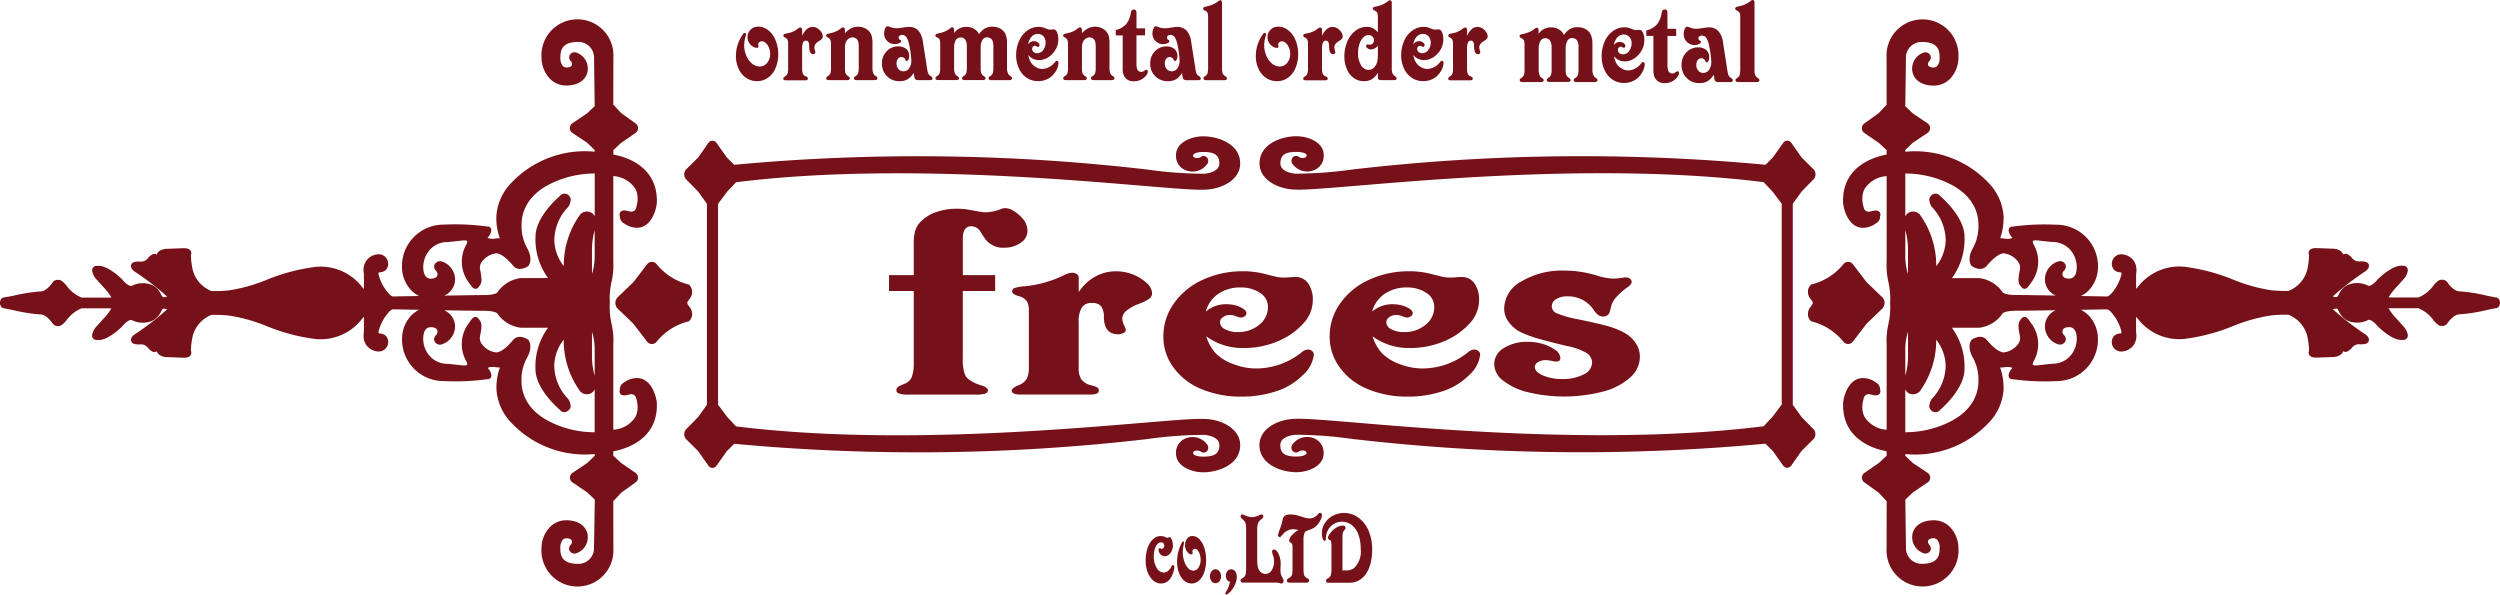 <svg xmlns="http://www.w3.org/2000/svg" width="250" height="59.451" viewBox="0 0 250 59.451"><g transform="translate(124.999 29.725)"><g transform="translate(-125 -29.725)"><path d="M218.2,10.5a3.467,3.467,0,0,1-.268,1.39,2.22,2.22,0,0,1-.751.966,1.826,1.826,0,0,1-1.083.348,1.9,1.9,0,0,1-1.1-.324,2.127,2.127,0,0,1-.757-.9,3,3,0,0,1-.273-1.313,3.715,3.715,0,0,1,.548-1.919,1.746,1.746,0,0,1,.206-.3.184.184,0,0,1,.126-.064.117.117,0,0,1,.13.134,1.844,1.844,0,0,1-.071.313,2.983,2.983,0,0,0-.112.771,2.589,2.589,0,0,0,.214,1.059,2,2,0,0,0,.565.783,1.188,1.188,0,0,0,.757.295.948.948,0,0,0,.762-.365,1.363,1.363,0,0,0,.3-.9,1.6,1.6,0,0,0-.119-.6,1.264,1.264,0,0,0-.315-.477.619.619,0,0,0-.416-.177.329.329,0,0,0-.245.1.281.281,0,0,0-.107.217.437.437,0,0,0,.012.082l.023.084s0,.007.006.011v.023c0,.09-.059.136-.179.136a.78.78,0,0,1-.447-.159,1.148,1.148,0,0,1-.351-.394,1.066,1.066,0,0,1-.13-.519,1.042,1.042,0,0,1,1.053-1.043,1.61,1.61,0,0,1,1.025.359,2.5,2.5,0,0,1,.725.989A3.631,3.631,0,0,1,218.2,10.5Z" transform="translate(-140.374 -5.091)" fill="#761019"/><path d="M229.61,8.11V8.73a1.754,1.754,0,0,1,.458-.665.888.888,0,0,1,.589-.236.938.938,0,0,1,.488.142,1.376,1.376,0,0,1,.381.37.8.8,0,0,1,.149.435.354.354,0,0,1-.079.236,1.1,1.1,0,0,1-.279.218,1.23,1.23,0,0,0-.374.317.566.566,0,0,0-.107.347,1.117,1.117,0,0,0,.065.318,1.173,1.173,0,0,1,.034.147.169.169,0,0,1-.069.141.249.249,0,0,1-.149.053c-.262,0-.395-.248-.4-.747a1.105,1.105,0,0,0-.082-.478.278.278,0,0,0-.256-.128.293.293,0,0,0-.28.193,1.636,1.636,0,0,0-.089.624V12a1.3,1.3,0,0,0,.072.506.505.505,0,0,0,.292.265.654.654,0,0,1,.166.095.188.188,0,0,1,.037.124.147.147,0,0,1-.055.135.384.384,0,0,1-.206.041h-1.925a.389.389,0,0,1-.206-.041.154.154,0,0,1-.06-.135c0-.063.058-.133.172-.212a.565.565,0,0,0,.25-.289,1.641,1.641,0,0,0,.06-.524V9.511a1.01,1.01,0,0,0-.065-.406.461.461,0,0,0-.245-.212c-.107-.055-.16-.117-.16-.183a.162.162,0,0,1,.076-.158.69.69,0,0,1,.267-.072A2.423,2.423,0,0,0,229.186,8a.451.451,0,0,1,.233-.112.177.177,0,0,1,.138.059A.229.229,0,0,1,229.61,8.11Z" transform="translate(-149.394 -5.136)" fill="#761019"/><path d="M242.06,8.091v.317a2.437,2.437,0,0,1,.624-.489,1.6,1.6,0,0,1,1.518.072,1.267,1.267,0,0,1,.511.617,2.939,2.939,0,0,1,.1.907v2.273a1.983,1.983,0,0,0,.06.579.585.585,0,0,0,.214.293l.119.077a.2.2,0,0,1,.1.172c0,.13-.1.194-.3.194h-1.72a.484.484,0,0,1-.25-.042.164.164,0,0,1-.072-.147.188.188,0,0,1,.1-.172l.09-.058a.585.585,0,0,0,.232-.289,2.216,2.216,0,0,0,.053-.583V9.769a1.693,1.693,0,0,0-.066-.548.551.551,0,0,0-.214-.289.6.6,0,0,0-.352-.1.639.639,0,0,0-.38.123.929.929,0,0,0-.275.354,1.523,1.523,0,0,0-.089.6v1.984a2.546,2.546,0,0,0,.024.413.48.48,0,0,0,.1.228,1.044,1.044,0,0,0,.239.206.219.219,0,0,1,.124.182c0,.122-.1.182-.3.182h-1.732a.516.516,0,0,1-.257-.042.163.163,0,0,1-.069-.147.2.2,0,0,1,.028-.111,1.023,1.023,0,0,1,.156-.117.608.608,0,0,0,.237-.289,2.115,2.115,0,0,0,.053-.583V9.627a1.577,1.577,0,0,0-.059-.542.532.532,0,0,0-.268-.248c-.107-.059-.16-.119-.16-.182,0-.1.063-.16.185-.188l.333-.076a2.321,2.321,0,0,0,.958-.465.359.359,0,0,1,.2-.095Q242.06,7.831,242.06,8.091Z" transform="translate(-157.565 -5.091)" fill="#761019"/><path d="M259.577,12.3a1.806,1.806,0,0,1-.595.636,1.562,1.562,0,0,1-.81.194,1.688,1.688,0,0,1-1.266-.5,1.729,1.729,0,0,1-.5-1.266,1.681,1.681,0,0,1,.471-1.225,1.573,1.573,0,0,1,1.172-.489,1.347,1.347,0,0,1,.566.119.86.86,0,0,1,.381.336.974.974,0,0,1,.13.512.758.758,0,0,1-.072.348c-.051.1-.113.146-.183.146-.037,0-.072-.031-.108-.093a.455.455,0,0,0-.4-.307.428.428,0,0,0-.357.177.74.74,0,0,0-.144.471.826.826,0,0,0,.2.565.634.634,0,0,0,.494.218.673.673,0,0,0,.566-.3,1.235,1.235,0,0,0,.22-.76,8.665,8.665,0,0,0-.2-1.526,2.381,2.381,0,0,0-.28-.813.532.532,0,0,0-.459-.235.364.364,0,0,0-.232.076.232.232,0,0,0,.042.406c.076.048.114.093.114.138,0,.074-.064.14-.191.2a.947.947,0,0,1-.434.094,1.047,1.047,0,0,1-.768-.306,1.02,1.02,0,0,1-.31-.754,1.253,1.253,0,0,1,.1-.5c.069-.15.145-.224.233-.224a.613.613,0,0,1,.219.06,1.918,1.918,0,0,0,.679.141,2.683,2.683,0,0,0,.471-.041l.417-.065a2.735,2.735,0,0,1,.35-.03,1.238,1.238,0,0,1,.95.368,2.13,2.13,0,0,1,.459,1.135l.439,2.8a1.36,1.36,0,0,0,.066.275.526.526,0,0,0,.1.194.7.7,0,0,0,.149.129q.2.123.2.243c0,.121-.077.181-.233.181h-1.2a.367.367,0,0,1-.275-.088.483.483,0,0,1-.112-.289Q259.594,12.4,259.577,12.3Z" transform="translate(-168.209 -5.013)" fill="#761019"/><path d="M273.816,8.078v.33a1.443,1.443,0,0,1,1.215-.63,1.788,1.788,0,0,1,.541.083,1.511,1.511,0,0,1,.44.253,1.2,1.2,0,0,1,.3.406,1.791,1.791,0,0,1,.577-.576,1.488,1.488,0,0,1,.762-.183,1.641,1.641,0,0,1,.767.177,1.235,1.235,0,0,1,.506.5,2.062,2.062,0,0,1,.185.948v2.508a1.25,1.25,0,0,0,.077.494.641.641,0,0,0,.244.3c.118.074.178.149.178.223,0,.13-.1.194-.286.194h-1.732a.485.485,0,0,1-.25-.042.162.162,0,0,1-.072-.147.189.189,0,0,1,.1-.172l.09-.058a.585.585,0,0,0,.232-.289,2.182,2.182,0,0,0,.053-.583V9.769a1.515,1.515,0,0,0-.083-.594.531.531,0,0,0-.209-.254.617.617,0,0,0-.339-.094.511.511,0,0,0-.47.275,1.551,1.551,0,0,0-.168.794v1.991a2.214,2.214,0,0,0,.025.383.584.584,0,0,0,.089.235.574.574,0,0,0,.184.182c.127.084.19.158.19.224,0,.127-.1.188-.3.188h-1.72a.51.51,0,0,1-.256-.042.162.162,0,0,1-.069-.147.188.188,0,0,1,.028-.111.555.555,0,0,1,.155-.117.612.612,0,0,0,.237-.289,2.143,2.143,0,0,0,.055-.583V9.739a1.22,1.22,0,0,0-.155-.672.526.526,0,0,0-.476-.23.536.536,0,0,0-.471.265,1.388,1.388,0,0,0-.172.748v2.037a1.553,1.553,0,0,0,.066.512.611.611,0,0,0,.232.288c.131.084.2.159.2.23,0,.122-.1.182-.3.182H272.28a.493.493,0,0,1-.251-.042.162.162,0,0,1-.071-.147.178.178,0,0,1,.024-.111.952.952,0,0,1,.154-.117.62.62,0,0,0,.238-.289,2.224,2.224,0,0,0,.054-.583v-2.2a2.031,2.031,0,0,0-.049-.55.525.525,0,0,0-.273-.229.34.34,0,0,1-.125-.089.145.145,0,0,1-.036-.088c0-.11.069-.178.2-.2a3.819,3.819,0,0,0,.744-.212,2.157,2.157,0,0,0,.542-.324.321.321,0,0,1,.19-.094.154.154,0,0,1,.144.069A.36.36,0,0,1,273.816,8.078Z" transform="translate(-178.406 -5.091)" fill="#761019"/><path d="M296.627,10.638a2.381,2.381,0,0,0,.268.735,1.416,1.416,0,0,0,.505.471,1.242,1.242,0,0,0,.643.183,1.7,1.7,0,0,0,1.286-.719c.06-.069.11-.1.154-.1a.144.144,0,0,1,.124.065.266.266,0,0,1,.049.164,1.739,1.739,0,0,1-.316.884,1.947,1.947,0,0,1-.725.683,2.117,2.117,0,0,1-1,.241,2.02,2.02,0,0,1-1.131-.33,2.194,2.194,0,0,1-.78-.929,3.113,3.113,0,0,1-.285-1.348,3.393,3.393,0,0,1,.3-1.426,2.483,2.483,0,0,1,.808-1.021,1.9,1.9,0,0,1,1.131-.371,1.627,1.627,0,0,1,.6.106l.275.106a.71.71,0,0,0,.31.06,1.156,1.156,0,0,0,.19-.017.791.791,0,0,1,.125-.006q.209,0,.346.275a1.742,1.742,0,0,1,.132.736,1.987,1.987,0,0,1-.269,1,2.29,2.29,0,0,1-.713.766,1.724,1.724,0,0,1-.953.294,1.366,1.366,0,0,1-1.066-.5Zm-.012-1.072a.72.72,0,0,1,.583-.319.68.68,0,0,1,.263.054.7.7,0,0,1,.213.147.3.3,0,0,1,.084.182.211.211,0,0,1-.048.136.16.16,0,0,1-.119.059.436.436,0,0,1-.125-.053.289.289,0,0,0-.167-.059.249.249,0,0,0-.2.094.331.331,0,0,0-.083.218.391.391,0,0,0,.143.307.531.531,0,0,0,.357.123.747.747,0,0,0,.606-.318,1.211,1.211,0,0,0,.244-.771.852.852,0,0,0-.22-.606.729.729,0,0,0-.559-.235.826.826,0,0,0-.619.275A1.476,1.476,0,0,0,296.615,9.565Z" transform="translate(-193.804 -5.131)" fill="#761019"/><path d="M310.955,8.091v.317a2.4,2.4,0,0,1,.625-.489,1.594,1.594,0,0,1,1.518.072,1.274,1.274,0,0,1,.513.617,3,3,0,0,1,.1.907v2.273a1.968,1.968,0,0,0,.06.579.587.587,0,0,0,.214.293l.12.077a.2.2,0,0,1,.1.172c0,.13-.1.194-.3.194h-1.72a.487.487,0,0,1-.249-.042.161.161,0,0,1-.072-.147.19.19,0,0,1,.095-.172l.089-.058a.574.574,0,0,0,.232-.289,2.173,2.173,0,0,0,.054-.583V9.769a1.712,1.712,0,0,0-.065-.548.548.548,0,0,0-.214-.289.6.6,0,0,0-.351-.1.637.637,0,0,0-.381.123.924.924,0,0,0-.275.354,1.564,1.564,0,0,0-.088.6v1.984a2.388,2.388,0,0,0,.024.413.5.5,0,0,0,.1.228,1.019,1.019,0,0,0,.238.206.22.22,0,0,1,.125.182c0,.122-.1.182-.3.182h-1.733a.505.505,0,0,1-.256-.042.163.163,0,0,1-.071-.147.191.191,0,0,1,.03-.111.95.95,0,0,1,.155-.117.614.614,0,0,0,.238-.289,2.085,2.085,0,0,0,.054-.583V9.627a1.592,1.592,0,0,0-.06-.542.539.539,0,0,0-.267-.248c-.108-.059-.161-.119-.161-.182,0-.1.061-.16.185-.188l.333-.076a2.325,2.325,0,0,0,.958-.465.355.355,0,0,1,.2-.095C310.888,7.831,310.955,7.918,310.955,8.091Z" transform="translate(-202.761 -5.091)" fill="#761019"/><path d="M327.287,5.361h-.857V8.169a1.754,1.754,0,0,0,.066.566.445.445,0,0,0,.167.206.424.424,0,0,0,.244.082.547.547,0,0,0,.31-.118.578.578,0,0,1,.2-.106.161.161,0,0,1,.113.048.175.175,0,0,1,.042.118.683.683,0,0,1-.107.312,1.492,1.492,0,0,1-1.3.677,1,1,0,0,1-.994-.57,1.7,1.7,0,0,1-.12-.718v-3.3h-.695V4.836l.1-.03a2.067,2.067,0,0,0,.946-.565,2.345,2.345,0,0,0,.451-1.055.8.8,0,0,1,.113-.33.27.27,0,0,1,.206-.069.241.241,0,0,1,.2.083.473.473,0,0,1,.059.277V4.665h.858Z" transform="translate(-212.782 -1.829)" fill="#761019"/><path d="M337.591,12.3a1.8,1.8,0,0,1-.6.636,1.559,1.559,0,0,1-.81.194,1.694,1.694,0,0,1-1.268-.5,1.727,1.727,0,0,1-.5-1.266,1.683,1.683,0,0,1,.47-1.225,1.576,1.576,0,0,1,1.172-.489,1.35,1.35,0,0,1,.566.119.86.86,0,0,1,.381.336.983.983,0,0,1,.13.512.757.757,0,0,1-.071.348c-.051.1-.112.146-.184.146-.034,0-.072-.031-.107-.093a.453.453,0,0,0-.4-.307.429.429,0,0,0-.357.177.745.745,0,0,0-.143.471.822.822,0,0,0,.2.565.632.632,0,0,0,.494.218.674.674,0,0,0,.566-.3,1.241,1.241,0,0,0,.22-.76,8.593,8.593,0,0,0-.2-1.526,2.336,2.336,0,0,0-.28-.813.529.529,0,0,0-.458-.235.368.368,0,0,0-.233.076.245.245,0,0,0-.1.194.249.249,0,0,0,.143.212c.075.048.113.093.113.138,0,.074-.064.14-.189.2a.955.955,0,0,1-.435.094,1.046,1.046,0,0,1-.768-.306,1.021,1.021,0,0,1-.31-.754,1.249,1.249,0,0,1,.1-.5c.066-.15.144-.224.231-.224a.619.619,0,0,1,.22.06,1.913,1.913,0,0,0,.678.141,2.669,2.669,0,0,0,.47-.041l.417-.065a2.736,2.736,0,0,1,.351-.03,1.238,1.238,0,0,1,.953.372,2.118,2.118,0,0,1,.458,1.135l.44,2.8a1.38,1.38,0,0,0,.066.275.533.533,0,0,0,.1.194.65.65,0,0,0,.149.129c.134.082.2.163.2.243q0,.182-.233.181h-1.2a.364.364,0,0,1-.275-.088.474.474,0,0,1-.112-.289Q337.608,12.4,337.591,12.3Z" transform="translate(-219.389 -5.011)" fill="#761019"/><path d="M351.876,8.067h-1.739a.5.5,0,0,1-.244-.042.164.164,0,0,1-.071-.147.229.229,0,0,1,.149-.2.573.573,0,0,0,.261-.306,3.145,3.145,0,0,0,.054-.724V1.872a1.674,1.674,0,0,0-.054-.542.645.645,0,0,0-.315-.248.192.192,0,0,1-.124-.165c0-.107.069-.172.2-.194a3.949,3.949,0,0,0,.738-.213,2.382,2.382,0,0,0,.559-.33.378.378,0,0,1,.2-.106c.127,0,.19.089.19.266V6.853a2.238,2.238,0,0,0,.023.383.63.63,0,0,0,.09.235.574.574,0,0,0,.184.183c.128.078.192.153.192.224C352.174,8,352.073,8.067,351.876,8.067Z" transform="translate(-229.474 -0.049)" fill="#761019"/><path d="M369.344,10.505a3.464,3.464,0,0,1-.269,1.39,2.217,2.217,0,0,1-.749.966,1.828,1.828,0,0,1-1.085.349,1.9,1.9,0,0,1-1.1-.324,2.117,2.117,0,0,1-.757-.9,2.966,2.966,0,0,1-.275-1.313,3.715,3.715,0,0,1,.548-1.919,1.667,1.667,0,0,1,.209-.3A.18.18,0,0,1,366,8.387a.118.118,0,0,1,.132.134,1.836,1.836,0,0,1-.073.313,2.935,2.935,0,0,0-.113.771,2.6,2.6,0,0,0,.215,1.059,2.015,2.015,0,0,0,.566.783,1.185,1.185,0,0,0,.757.295.947.947,0,0,0,.762-.365,1.358,1.358,0,0,0,.3-.9,1.583,1.583,0,0,0-.119-.6,1.262,1.262,0,0,0-.315-.477.619.619,0,0,0-.417-.177.329.329,0,0,0-.243.1.279.279,0,0,0-.108.217.436.436,0,0,0,.012.082l.023.084s0,.007.006.011V9.74c0,.09-.059.136-.179.136a.779.779,0,0,1-.447-.159,1.134,1.134,0,0,1-.351-.394,1.053,1.053,0,0,1-.131-.519,1.042,1.042,0,0,1,1.053-1.043,1.608,1.608,0,0,1,1.025.359,2.5,2.5,0,0,1,.726.989A3.647,3.647,0,0,1,369.344,10.505Z" transform="translate(-239.526 -5.092)" fill="#761019"/><path d="M380.755,8.11V8.73a1.763,1.763,0,0,1,.459-.665.888.888,0,0,1,.589-.236.941.941,0,0,1,.489.142,1.349,1.349,0,0,1,.381.37.79.79,0,0,1,.149.435.36.36,0,0,1-.078.236,1.086,1.086,0,0,1-.279.218,1.255,1.255,0,0,0-.375.317.577.577,0,0,0-.107.347,1.194,1.194,0,0,0,.066.318,1.229,1.229,0,0,1,.034.147.167.167,0,0,1-.072.141.243.243,0,0,1-.149.053c-.261,0-.394-.248-.4-.747a1.1,1.1,0,0,0-.084-.478.275.275,0,0,0-.255-.128.291.291,0,0,0-.279.193,1.606,1.606,0,0,0-.091.624V12a1.285,1.285,0,0,0,.073.506.5.5,0,0,0,.291.265.634.634,0,0,1,.166.095.189.189,0,0,1,.034.124.148.148,0,0,1-.054.135.387.387,0,0,1-.206.041h-1.92a.388.388,0,0,1-.208-.041.153.153,0,0,1-.06-.135c0-.063.057-.133.172-.212a.559.559,0,0,0,.248-.289,1.6,1.6,0,0,0,.061-.524V9.511a1,1,0,0,0-.066-.406.452.452,0,0,0-.244-.212c-.107-.055-.161-.117-.161-.183a.162.162,0,0,1,.079-.158.679.679,0,0,1,.267-.072A2.425,2.425,0,0,0,380.331,8a.453.453,0,0,1,.233-.112.176.176,0,0,1,.138.059A.228.228,0,0,1,380.755,8.11Z" transform="translate(-248.549 -5.136)" fill="#761019"/><path d="M394.177,3.292V1.872a2.5,2.5,0,0,0-.024-.424.4.4,0,0,0-.1-.212.928.928,0,0,0-.25-.153.191.191,0,0,1-.125-.165q0-.16.2-.194a3.717,3.717,0,0,0,.749-.213,2.464,2.464,0,0,0,.55-.33.428.428,0,0,1,.2-.106c.127,0,.191.089.191.266V6.853a1.561,1.561,0,0,0,.066.519.627.627,0,0,0,.232.282c.126.078.19.153.19.224,0,.126-.1.188-.3.188H394.5c-.21,0-.316-.091-.316-.271V7.32a1.9,1.9,0,0,1-.6.647,1.528,1.528,0,0,1-.809.2,1.662,1.662,0,0,1-1.005-.319,2.011,2.011,0,0,1-.69-.882,3.067,3.067,0,0,1-.251-1.273,3.748,3.748,0,0,1,.3-1.5,2.579,2.579,0,0,1,.805-1.066,1.816,1.816,0,0,1,1.13-.389,1.352,1.352,0,0,1,.607.129,1.629,1.629,0,0,1,.515.426Zm0,2.2V4.616a.885.885,0,0,1-.69.378.58.58,0,0,1-.333-.106A.283.283,0,0,1,393,4.653a.153.153,0,0,1,.054-.112.149.149,0,0,1,.107-.047.186.186,0,0,1,.054.007,1.223,1.223,0,0,0,.178.016.358.358,0,0,0,.281-.129.465.465,0,0,0,.112-.312.5.5,0,0,0-.15-.371.524.524,0,0,0-.387-.148.736.736,0,0,0-.529.236,1.606,1.606,0,0,0-.375.636,2.666,2.666,0,0,0-.144.913,2.27,2.27,0,0,0,.292,1.225.879.879,0,0,0,.762.472.769.769,0,0,0,.53-.225,1.261,1.261,0,0,0,.326-.583,3.083,3.083,0,0,0,.066-.736Z" transform="translate(-256.391 -0.05)" fill="#761019"/><path d="M408.571,10.638a2.378,2.378,0,0,0,.268.735,1.415,1.415,0,0,0,.507.471,1.238,1.238,0,0,0,.641.183,1.694,1.694,0,0,0,1.286-.719.235.235,0,0,1,.155-.1.149.149,0,0,1,.125.065.273.273,0,0,1,.047.164,1.746,1.746,0,0,1-.315.884,1.954,1.954,0,0,1-.727.683,2.108,2.108,0,0,1-1,.241,2.024,2.024,0,0,1-1.131-.33,2.189,2.189,0,0,1-.78-.929,3.12,3.12,0,0,1-.285-1.348,3.424,3.424,0,0,1,.3-1.426,2.484,2.484,0,0,1,.808-1.021,1.9,1.9,0,0,1,1.13-.371,1.624,1.624,0,0,1,.6.106l.275.106a.715.715,0,0,0,.31.06,1.183,1.183,0,0,0,.191-.017.763.763,0,0,1,.124-.006q.206,0,.344.275a1.721,1.721,0,0,1,.132.736,1.994,1.994,0,0,1-.268,1,2.3,2.3,0,0,1-.713.766,1.726,1.726,0,0,1-.954.294,1.364,1.364,0,0,1-1.065-.5Zm-.011-1.072a.716.716,0,0,1,.582-.319.68.68,0,0,1,.262.054.712.712,0,0,1,.215.147.3.3,0,0,1,.083.182.209.209,0,0,1-.048.136.155.155,0,0,1-.118.059.429.429,0,0,1-.125-.053.293.293,0,0,0-.167-.059.251.251,0,0,0-.2.094.332.332,0,0,0-.084.218.392.392,0,0,0,.144.307.531.531,0,0,0,.357.123.747.747,0,0,0,.607-.318,1.21,1.21,0,0,0,.245-.771.856.856,0,0,0-.22-.606.733.733,0,0,0-.561-.235.825.825,0,0,0-.617.275,1.465,1.465,0,0,0-.35.767Z" transform="translate(-267.243 -5.131)" fill="#761019"/><path d="M422.911,8.11V8.73a1.757,1.757,0,0,1,.457-.665.889.889,0,0,1,.59-.236.944.944,0,0,1,.488.142,1.358,1.358,0,0,1,.38.37.787.787,0,0,1,.149.435.36.36,0,0,1-.078.236,1.115,1.115,0,0,1-.279.218,1.251,1.251,0,0,0-.376.317.576.576,0,0,0-.107.347,1.213,1.213,0,0,0,.065.318,1.253,1.253,0,0,1,.037.147.169.169,0,0,1-.072.141.247.247,0,0,1-.15.053c-.261,0-.395-.248-.4-.747a1.093,1.093,0,0,0-.083-.478.277.277,0,0,0-.256-.128A.3.3,0,0,0,423,9.4a1.637,1.637,0,0,0-.088.624V12a1.3,1.3,0,0,0,.071.506.508.508,0,0,0,.291.265.638.638,0,0,1,.168.095.187.187,0,0,1,.034.124.151.151,0,0,1-.054.135.39.39,0,0,1-.208.041h-1.921a.389.389,0,0,1-.206-.041.151.151,0,0,1-.059-.135c0-.063.057-.133.172-.212a.57.57,0,0,0,.25-.289,1.656,1.656,0,0,0,.059-.524V9.511a1,1,0,0,0-.065-.406.457.457,0,0,0-.244-.212c-.107-.055-.162-.117-.162-.183a.163.163,0,0,1,.079-.158.684.684,0,0,1,.268-.072A2.434,2.434,0,0,0,422.49,8a.458.458,0,0,1,.231-.112.182.182,0,0,1,.138.059A.237.237,0,0,1,422.911,8.11Z" transform="translate(-276.206 -5.136)" fill="#761019"/><g transform="translate(114.568 51.283)"><path d="M335.943,158.924a1.545,1.545,0,0,1-.041.323,2.53,2.53,0,0,1-.278.709,1.141,1.141,0,0,1-1.005.63,1.162,1.162,0,0,1-.609-.169,1.582,1.582,0,0,1-.491-.486,2.518,2.518,0,0,1-.328-.739,3.45,3.45,0,0,1-.115-.908,3.935,3.935,0,0,1,.115-.971,2.677,2.677,0,0,1,.315-.779,1.61,1.61,0,0,1,.482-.514,1.071,1.071,0,0,1,.592-.179,1.031,1.031,0,0,1,.424.089l.135.056a.32.32,0,0,0,.123.03.2.2,0,0,0,.11-.034l.037-.02a.108.108,0,0,1,.065-.021c.047,0,.1.042.148.124a1.156,1.156,0,0,1,.131.328,1.644,1.644,0,0,1,.049.378,1.352,1.352,0,0,1-.11.539,1.057,1.057,0,0,1-.3.4.657.657,0,0,1-.409.149.55.55,0,0,1-.3-.087.6.6,0,0,1-.224-.236.563.563,0,0,1-.091-.312.253.253,0,0,1,.034-.128.094.094,0,0,1,.081-.046.138.138,0,0,1,.061.021l.065.03a.148.148,0,0,0,.082.021.214.214,0,0,0,.172-.1.369.369,0,0,0,.074-.214.341.341,0,0,0-.09-.249.3.3,0,0,0-.225-.091.492.492,0,0,0-.368.18,1.261,1.261,0,0,0-.266.5,2.329,2.329,0,0,0-.1.7,2.2,2.2,0,0,0,.287,1.17.819.819,0,0,0,.711.472.66.66,0,0,0,.416-.154,1.206,1.206,0,0,0,.327-.4.571.571,0,0,1,.094-.155.12.12,0,0,1,.086-.04.115.115,0,0,1,.1.052A.286.286,0,0,1,335.943,158.924Z" transform="translate(-333.077 -153.519)" fill="#761019"/><path d="M345.116,158.233a3.754,3.754,0,0,1-.183,1.21,1.926,1.926,0,0,1-.516.841,1.083,1.083,0,0,1-.744.3,1.12,1.12,0,0,1-.752-.282,1.8,1.8,0,0,1-.519-.785,3.175,3.175,0,0,1-.187-1.145,3.908,3.908,0,0,1,.375-1.672,1.481,1.481,0,0,1,.143-.262.118.118,0,0,1,.086-.056c.061,0,.09.04.09.117a2.32,2.32,0,0,1-.049.273,3.137,3.137,0,0,0-.078.67,2.8,2.8,0,0,0,.148.924,1.794,1.794,0,0,0,.387.683.732.732,0,0,0,.519.256.614.614,0,0,0,.524-.318,1.4,1.4,0,0,0,.206-.785,1.781,1.781,0,0,0-.08-.519,1.219,1.219,0,0,0-.214-.416.386.386,0,0,0-.287-.154.2.2,0,0,0-.168.083.271.271,0,0,0-.073.188.429.429,0,0,0,.007.073l.017.072a.013.013,0,0,0,0,.011v.02a.107.107,0,0,1-.123.119.469.469,0,0,1-.307-.138.97.97,0,0,1-.241-.344,1.132,1.132,0,0,1-.09-.451,1.014,1.014,0,0,1,.208-.642.634.634,0,0,1,.516-.267.97.97,0,0,1,.7.313,2.24,2.24,0,0,1,.5.862A3.94,3.94,0,0,1,345.116,158.233Z" transform="translate(-339.071 -153.52)" fill="#761019"/><path d="M352.878,166.207a.737.737,0,0,1-.159.482.5.5,0,0,1-.4.2.475.475,0,0,1-.385-.2.752.752,0,0,1-.164-.489.772.772,0,0,1,.164-.5.473.473,0,0,1,.385-.206.493.493,0,0,1,.4.206A.806.806,0,0,1,352.878,166.207Z" transform="translate(-345.342 -159.852)" fill="#761019"/><path d="M356.708,166.745a.463.463,0,0,1-.3-.2.639.639,0,0,1-.11-.384.735.735,0,0,1,.155-.476.482.482,0,0,1,.781.03.963.963,0,0,1,.155.558,1.8,1.8,0,0,1-.138.662,2.57,2.57,0,0,1-.383.663,1.979,1.979,0,0,1-.295.3.449.449,0,0,1-.233.123c-.063,0-.094-.038-.094-.114a.406.406,0,0,1,.065-.153,3.705,3.705,0,0,0,.254-.487A2.927,2.927,0,0,0,356.708,166.745Z" transform="translate(-348.277 -159.856)" fill="#761019"/><path d="M364.276,156.362h-3.355c-.176,0-.262-.071-.262-.21a.212.212,0,0,1,.045-.138.53.53,0,0,1,.151-.1.6.6,0,0,0,.3-.329,3.382,3.382,0,0,0,.06-.806v-3.653a4.114,4.114,0,0,0-.029-.585.718.718,0,0,0-.114-.3,1.821,1.821,0,0,0-.291-.288.282.282,0,0,1-.118-.2.266.266,0,0,1,.045-.154.122.122,0,0,1,.1-.061.323.323,0,0,1,.127.031l.258.107a1.68,1.68,0,0,0,.612.134,1.139,1.139,0,0,0,.31-.037,3.458,3.458,0,0,0,.458-.18.583.583,0,0,1,.2-.055.144.144,0,0,1,.119.055.283.283,0,0,1,.041.16.231.231,0,0,1-.036.128.994.994,0,0,1-.151.138.971.971,0,0,0-.34.4,2.073,2.073,0,0,0-.082.677v2.775a6.811,6.811,0,0,0,.025.688,1.571,1.571,0,0,0,.077.384.824.824,0,0,0,.176.288.7.7,0,0,0,.254.19.683.683,0,0,0,.3.069.709.709,0,0,0,.614-.361,1.6,1.6,0,0,0,.241-.908,1.818,1.818,0,0,0-.119-.635,1.081,1.081,0,0,1-.081-.3.267.267,0,0,1,.052-.168.149.149,0,0,1,.123-.069.37.37,0,0,1,.253.123.978.978,0,0,1,.221.323,2.274,2.274,0,0,1,.213.986c0,.034-.008.208-.021.521v.089a.406.406,0,0,0,0,.077,1.284,1.284,0,0,0,.175.662.821.821,0,0,1,.135.349.292.292,0,0,1-.061.19.191.191,0,0,1-.151.081.389.389,0,0,1-.123-.02A1.153,1.153,0,0,0,364.276,156.362Z" transform="translate(-351.171 -149.382)" fill="#761019"/><path d="M373.6,150.805a3.025,3.025,0,0,0-.605-.071,1.326,1.326,0,0,0-.952.494l-.2.216a.226.226,0,0,1-.139.081.163.163,0,0,1-.111-.061.218.218,0,0,1-.052-.14,2.941,2.941,0,0,1,.187-.589,7.319,7.319,0,0,0,.271-.923.688.688,0,0,1,.245-.447,1.152,1.152,0,0,1,.585-.107,2.443,2.443,0,0,1,.592.077q.087.02.614.184a3.176,3.176,0,0,0,.409.108,1.482,1.482,0,0,0,.257.025,1.04,1.04,0,0,0,.813-.4.724.724,0,0,1,.127-.128.168.168,0,0,1,.095-.03.176.176,0,0,1,.142.066.273.273,0,0,1,.057.175.994.994,0,0,1-.086.359,1.924,1.924,0,0,1-.221.4,1.625,1.625,0,0,1-.368.4,1.68,1.68,0,0,1-.482.261c-.26.1-.4.151-.425.163a.4.4,0,0,0-.131.13,1.445,1.445,0,0,0-.131.681v2.9a3.6,3.6,0,0,0,.029.544.579.579,0,0,0,.118.283,1.147,1.147,0,0,0,.3.22.209.209,0,0,1,.11.195c0,.138-.088.206-.261.206h-1.693c-.175,0-.261-.069-.261-.206a.2.2,0,0,1,.115-.195,1.24,1.24,0,0,0,.306-.226.627.627,0,0,0,.115-.3,6.289,6.289,0,0,0,.024-.656V152.5a.693.693,0,0,0-.048-.292.3.3,0,0,0-.164-.142.18.18,0,0,1-.119-.181.88.88,0,0,1,.266-.55A2.585,2.585,0,0,1,373.6,150.805Z" transform="translate(-358.308 -149.093)" fill="#761019"/><path d="M386.369,151.578v3.31h.356a1.275,1.275,0,0,0,.8-.232,2.3,2.3,0,0,0,.666-1.939,4.054,4.054,0,0,0-.229-1.415,2.1,2.1,0,0,0-.654-.945,1.6,1.6,0,0,0-2.345.421,1.765,1.765,0,0,0-.25.806l-.016.194c-.008.1-.047.149-.115.149s-.135-.072-.189-.215a1.451,1.451,0,0,1-.081-.508,1.906,1.906,0,0,1,.294-1.041,2.08,2.08,0,0,1,.8-.744,2.339,2.339,0,0,1,1.109-.273,2.4,2.4,0,0,1,1.45.467,3.079,3.079,0,0,1,1.011,1.3,4.72,4.72,0,0,1,.363,1.878,5.617,5.617,0,0,1-.156,1.365,3.326,3.326,0,0,1-.447,1.047,2.189,2.189,0,0,1-.717.677,1.844,1.844,0,0,1-.929.237H385a.4.4,0,0,1-.215-.04c-.037-.025-.054-.08-.054-.17a.212.212,0,0,1,.127-.2.648.648,0,0,0,.338-.312,2.132,2.132,0,0,0,.069-.672v-2.283a2.089,2.089,0,0,0-.029-.441.225.225,0,0,0-.136-.154.457.457,0,0,1-.143-.1.156.156,0,0,1-.037-.107.676.676,0,0,1,.119-.329,2.214,2.214,0,0,1,.31-.385,1.945,1.945,0,0,1,.523-.384,1.211,1.211,0,0,1,.531-.134.275.275,0,0,1,.2.062.217.217,0,0,1,.069.169.337.337,0,0,1-.1.212.708.708,0,0,0-.127.178.69.69,0,0,0-.058.206,2.3,2.3,0,0,0-.014.341Z" transform="translate(-366.689 -149.128)" fill="#761019"/></g><g transform="translate(0 2.022)"><path d="M420.386,67.706c-.021-.029-.791-1.1-.887-1.233v-20.1l.887-1.232,1.21-1.234a.75.75,0,0,0,.013-.944c-.015-.016-1.153-1.147-1.238-1.231l-1.021-1.457a.52.52,0,0,0-.4-.21.511.511,0,0,0-.391.192l-1.037,1.469-.746.746a198.091,198.091,0,0,0-41.318.474,41.375,41.375,0,0,1-5.715.418c-.061,0-1.485-.122-1.485-1.025,0-.818.459-1.152,1.585-1.152.757,0,1.041.206,1.041.336a.224.224,0,0,1-.1.2.67.67,0,0,1-.691-.049.452.452,0,0,0-.607.077.527.527,0,0,0-.065.562,1.8,1.8,0,0,0,2.086.74,1.526,1.526,0,0,0,1.082-1.576c0-1.162-1.4-1.857-2.742-1.857-1.418,0-3.669.737-3.674,2.717,0,1.626,1.858,2.608,3.659,2.62.929.04,3.145-.145,6.212-.4,9.074-.759,25.948-2.167,40.547-.346.1.108.9.963.9.963s.7.932.9,1.2v20.08l-.921,1.224-.887.944c-14.6,1.823-31.473.413-40.547-.344-3.067-.257-5.283-.442-6.219-.4-1.794.011-3.655.994-3.652,2.619,0,1.982,2.256,2.719,3.674,2.719,1.347,0,2.742-.694,2.742-1.857a1.526,1.526,0,0,0-1.082-1.576,1.8,1.8,0,0,0-2.087.741.528.528,0,0,0,.065.562.453.453,0,0,0,.607.076.672.672,0,0,1,.691-.048.223.223,0,0,1,.1.2c0,.13-.283.336-1.041.336-1.125,0-1.585-.334-1.585-1.153,0-.9,1.424-1.02,1.485-1.024a41.335,41.335,0,0,1,5.715.418,198.185,198.185,0,0,0,41.318.473l.746.747c.025.034,1.024,1.452,1.024,1.452a.521.521,0,0,0,.4.209.508.508,0,0,0,.39-.192c.013-.017.963-1.372,1.034-1.475l1.223-1.214a.75.75,0,0,0,.015-.946C421.6,68.94,420.459,67.781,420.386,67.706Z" transform="translate(-240.219 -28.018)" fill="#761019"/><path d="M203.209,45.179c.016-.019.8-.849.894-.955,14.6-1.823,31.473-.413,40.546.346,3.068.256,5.284.441,6.219.4,1.794-.012,3.655-.994,3.652-2.62,0-1.981-2.255-2.717-3.673-2.717-1.348,0-2.743.694-2.743,1.857a1.526,1.526,0,0,0,1.082,1.576,1.8,1.8,0,0,0,2.087-.74.526.526,0,0,0-.064-.562.452.452,0,0,0-.606-.077.67.67,0,0,1-.691.048.222.222,0,0,1-.1-.2c0-.13.282-.336,1.04-.336,1.127,0,1.586.333,1.586,1.152,0,.9-1.425,1.02-1.485,1.025a41.436,41.436,0,0,1-5.716-.418,197.883,197.883,0,0,0-41.318-.477c-.114-.115-.72-.719-.745-.746s-1.025-1.452-1.025-1.452a.519.519,0,0,0-.4-.21.508.508,0,0,0-.39.192c-.013.018-.963,1.372-1.032,1.475L199.1,42.954a.747.747,0,0,0-.016.947c.012.014,1.151,1.174,1.223,1.248l.887,1.232v20.1l-.887,1.233L199.1,68.945a.731.731,0,0,0-.175.479.723.723,0,0,0,.161.464c.015.016,1.153,1.147,1.238,1.231l1.02,1.456a.493.493,0,0,0,.795.019c.012-.017.967-1.371,1.037-1.468.026-.027.63-.631.745-.747a198.189,198.189,0,0,0,41.318-.473,41.321,41.321,0,0,1,5.715-.418c.06,0,1.485.121,1.485,1.024,0,.819-.459,1.153-1.586,1.153-.757,0-1.04-.206-1.04-.336a.223.223,0,0,1,.1-.2.672.672,0,0,1,.691.048.453.453,0,0,0,.606-.076.527.527,0,0,0,.064-.562,1.8,1.8,0,0,0-2.087-.741,1.526,1.526,0,0,0-1.082,1.576c0,1.162,1.395,1.857,2.743,1.857,1.418,0,3.668-.738,3.673-2.719,0-1.625-1.857-2.608-3.659-2.619-.929-.041-3.144.144-6.212.4-9.073.757-25.947,2.167-40.546.344l-.9-.963s-.7-.933-.9-1.2V46.392C202.4,46.255,203.193,45.2,203.209,45.179Z" transform="translate(-130.5 -28.023)" fill="#761019"/><path d="M529.613,84.337a.609.609,0,0,0,.458-.213l.013-.015,1.369-1.793,1.6-1.537a.829.829,0,0,0,.013-1.086c-.013-.013-1.536-1.479-1.612-1.55l-1.369-1.794a.619.619,0,0,0-.47-.228.608.608,0,0,0-.458.214,5.919,5.919,0,0,1-3.183,2.041l-.038.009-.034.024a.929.929,0,0,0-.3.778,1.108,1.108,0,0,0,.293.69c.114.15.183.247.183.352s-.069.2-.183.352a1.11,1.11,0,0,0-.293.69.929.929,0,0,0,.3.779l.034.024.038.009a5.909,5.909,0,0,1,3.165,2.019A.621.621,0,0,0,529.613,84.337Z" transform="translate(-344.803 -51.959)" fill="#761019"/><path d="M541.577,66.218h-.007l-.025,0Z" transform="translate(-355.27 -45.462)" fill="#761019"/><path d="M601.38,33.73a.4.4,0,0,0-.3-.126l-.864-.177a16.743,16.743,0,0,0-2.717-.434c-.579,0-1.07-.671-1.231-.892l-.063-.083a.616.616,0,0,0-.535-.182h-.055c-.22,0-.52.3-.733.555a3.484,3.484,0,0,1-1.519,1.213h-2.772a.86.86,0,0,1-.2-.019,5.554,5.554,0,0,1,.86-1.1l.559-.63a1.682,1.682,0,0,0,.5-.957.528.528,0,0,0-.036-.195.44.44,0,0,0-.46-.265c-.985-.146-2.36,1.2-2.515,1.356-.57.678-.9.682-.981.629l-.041-.028a2.431,2.431,0,0,0-2.005-.031,1.927,1.927,0,0,0-.866.931c-.124.237-.154.27-.241.27a1.148,1.148,0,0,1-.36-.062,27.474,27.474,0,0,1,3-2.346c.322-.192.613-.409.613-.7a.445.445,0,0,0-.008-.088c-.062-.313-.385-.378-.85-.378a.876.876,0,0,1-.843-.342,1.327,1.327,0,0,0-.408-.347.452.452,0,0,0-.481.011l0,0a.234.234,0,0,0,0-.024c-.12-.416-.665-.529-.829-.554-.018,0-1.855-.069-1.855-.069-.363,0-.585.085-.694.267a.458.458,0,0,0-.065.235.419.419,0,0,0,.015.111l.01.037.007.01a.745.745,0,0,1,.01.154,7.713,7.713,0,0,1-.19,1.4,3.108,3.108,0,0,1-1.737,2.016l-.128.053a14.044,14.044,0,0,1-1.751-.069,16.626,16.626,0,0,1-3.755-1.05,19.28,19.28,0,0,0-4.925-1.3,5.233,5.233,0,0,0-4.652,2.049l-.059.069a.594.594,0,0,1-.081.082.608.608,0,0,1-.015-.107V31.263a2.465,2.465,0,0,0,.037-.384,1.619,1.619,0,0,0-.261-.924,1.582,1.582,0,0,0-1.232-.668.948.948,0,0,0-.773,1.527.9.9,0,0,0,.659.275c.088.021.1.057.107.076a.327.327,0,0,1,.01.085,4.522,4.522,0,0,1-.963,1.892c-.334.4-.528.369-.53.369l-.047-.007-2.533-.044a2.757,2.757,0,0,0,.922-.713,3.435,3.435,0,0,0,.794-2.175v-.016a4.158,4.158,0,0,0-4.2-4.226,23.073,23.073,0,0,0-4.339.192.35.35,0,0,0-.366.212.427.427,0,0,0-.034.172,1.31,1.31,0,0,0,.378.734c-.031.028-.154.107-.579.107l-.126-.018a3.935,3.935,0,0,0-.519-.044,5.986,5.986,0,0,0,.339-2.252,5.281,5.281,0,0,0-1.51-3.3,10.108,10.108,0,0,0-8.312-3.1V18.86c.135-.13.722-.7.747-.722l1.5-1.006a.582.582,0,0,0,.232-.462.575.575,0,0,0-.216-.45L542.809,15.2l-.762-.727c.007-.155.01-.365.015-.664l.058-4.329a1.566,1.566,0,0,1,1.6-1.425c1.558.011,1.769.757,1.765,1.56a1.273,1.273,0,0,1-.214.815.529.529,0,0,1-.417.182c-.275,0-.478-.1-.528-.258a.431.431,0,0,1,.135-.4.513.513,0,0,0,.1-.563.55.55,0,0,0-.692-.262,1.69,1.69,0,0,0-1.122,1.775c.08.726.688,1.507,2.156,1.516a2.263,2.263,0,0,0,1.757-.833,3.065,3.065,0,0,0,.707-1.945,3.6,3.6,0,1,0-7.187-.066s.006,4.031.007,4.754l-.8.848c-.034.026-1.451,1.045-1.451,1.045a.577.577,0,0,0-.009.909l1.5,1.032.757.709v.447c-.9.153-4.355.977-4.355,4.584,0,.091,0,.185.006.279.1.863.639,2.451,1.984,2.458a2.263,2.263,0,0,0,1.331-.468.763.763,0,0,0,.383-.706.469.469,0,0,0,.036-.134.446.446,0,0,0-.055-.218c-.158-.279-.535-.22-.883-.127a.644.644,0,0,1-.525-.038.615.615,0,0,1-.228-.406l0-.019-.007-.019a2.668,2.668,0,0,1-.113-.778,2.126,2.126,0,0,1,.213-.959,2.8,2.8,0,0,1,2.218-1.295v8.546a7.408,7.408,0,0,0,.177,2.041,7.6,7.6,0,0,1,.172,2.1,7.608,7.608,0,0,1-.172,2.1,7.405,7.405,0,0,0-.177,2.041V46.83a2.8,2.8,0,0,1-2.218-1.294,2.129,2.129,0,0,1-.213-.959,2.667,2.667,0,0,1,.113-.777l.006-.019,0-.019a.62.62,0,0,1,.228-.407.638.638,0,0,1,.509-.043c.364.1.741.158.9-.121a.447.447,0,0,0,.055-.219.465.465,0,0,0-.036-.134.762.762,0,0,0-.382-.708,2.251,2.251,0,0,0-1.331-.467c-1.344.007-1.884,1.595-1.982,2.436-.005.1-.006.19-.006.283,0,3.624,3.458,4.449,4.354,4.6v.447l-.757.71-1.486,1.022a.577.577,0,0,0-.014.912l1.461,1.052.8.848c0,.232-.007,4.75-.007,4.75a3.6,3.6,0,1,0,7.187-.06,3.064,3.064,0,0,0-.707-1.945,2.267,2.267,0,0,0-1.757-.834c-1.469.01-2.076.791-2.156,1.516a1.691,1.691,0,0,0,1.122,1.776.55.55,0,0,0,.691-.266.511.511,0,0,0-.1-.563.432.432,0,0,1-.135-.406c.05-.157.251-.256.528-.258a.524.524,0,0,1,.417.182,1.269,1.269,0,0,1,.214.814c0,.8-.206,1.55-1.765,1.561a1.572,1.572,0,0,1-1.6-1.456h0c0-.092-.055-4.2-.066-4.966l.757-.722,1.5-1.01a.579.579,0,0,0,.016-.913L542.8,50.156l-.747-.719v-.172a10.111,10.111,0,0,0,8.312-3.1,5.279,5.279,0,0,0,1.51-3.3,5.979,5.979,0,0,0-.339-2.252,4.081,4.081,0,0,0,.519-.045l.125-.015c.424,0,.548.08.579.107a1.309,1.309,0,0,0-.378.734.433.433,0,0,0,.034.172.35.35,0,0,0,.366.211,23.327,23.327,0,0,0,4.345.193,4.157,4.157,0,0,0,4.192-4.227v-.015a3.435,3.435,0,0,0-.794-2.176,2.754,2.754,0,0,0-.922-.713l2.533-.044h.014l.033-.007s.2-.028.53.37a4.51,4.51,0,0,1,.963,1.892.329.329,0,0,1-.01.085c-.005.019-.02.055-.107.075a.9.9,0,0,0-.659.275.949.949,0,0,0,.773,1.527,1.582,1.582,0,0,0,1.232-.668,1.618,1.618,0,0,0,.261-.923,2.472,2.472,0,0,0-.037-.384V35.645a.546.546,0,0,1,.014-.093.642.642,0,0,1,.081.082l.059.069a5.231,5.231,0,0,0,4.652,2.049,19.219,19.219,0,0,0,4.925-1.3,16.544,16.544,0,0,1,3.756-1.048,12.422,12.422,0,0,1,1.8-.065l.084.05a3.109,3.109,0,0,1,1.737,2.017,7.676,7.676,0,0,1,.19,1.4.65.65,0,0,1-.012.163l.02-.034-.034.075a.45.45,0,0,0,.05.344c.111.183.331.267.694.267l1.838-.069c.182-.027.728-.14.847-.556a.242.242,0,0,0,0-.025l0,0a.451.451,0,0,0,.482.011,1.311,1.311,0,0,0,.407-.349.875.875,0,0,1,.843-.342c.465,0,.788-.063.85-.377a.434.434,0,0,0,.008-.087c0-.289-.292-.506-.613-.7a27.573,27.573,0,0,1-3-2.346,1.156,1.156,0,0,1,.36-.063c.089,0,.118.034.241.27a1.926,1.926,0,0,0,.866.932,2.431,2.431,0,0,0,2.005-.032l.013-.007.028-.021c.081-.053.41-.049.967.614.169.172,1.543,1.518,2.529,1.371a.438.438,0,0,0,.46-.265.52.52,0,0,0,.036-.195,1.679,1.679,0,0,0-.505-.955l-.559-.631a5.564,5.564,0,0,1-.86-1.1.814.814,0,0,1,.2-.02h2.772a3.464,3.464,0,0,1,1.519,1.212c.213.254.513.556.733.556h.055a.615.615,0,0,0,.535-.182l.063-.083c.161-.221.654-.891,1.231-.891a16.731,16.731,0,0,0,2.717-.434l.864-.177a.394.394,0,0,0,.3-.126.683.683,0,0,0,0-.838Zm-59.055-5.013v2.537a5.6,5.6,0,0,1-.27-1.735V26.865c.012.039.017.072.031.114A7.528,7.528,0,0,1,542.325,28.716Zm-.27,10.057a5.59,5.59,0,0,1,.27-1.73v2.545a7.531,7.531,0,0,1-.239,1.73c-.015.04-.019.073-.031.113Zm7.371-7.106h-2.71a6.552,6.552,0,0,0,1.26-4.147c0-1.983-2.323-3.969-2.435-4.063a.587.587,0,0,0-.98.062.481.481,0,0,0-.107.32,1.478,1.478,0,0,0,.225.676l.01.019.014.015a4.854,4.854,0,0,1,1.389,3.377,4.377,4.377,0,0,1-.944,2.545,8.693,8.693,0,0,0-1.635-5.151.894.894,0,0,0-1.322-.034,1.123,1.123,0,0,0-.138.221v-4.3a10.034,10.034,0,0,1,4.334.985c2.687,1.28,2.977,3.262,2.977,4.054a4.548,4.548,0,0,1-.614,2.535c-.542,1.077-.1,1.624-.08,1.647l.02.024.024.017c.037.027.92.645,1.5-.042.669-.8,1.273-1.234,1.7-1.234a2.081,2.081,0,0,1,1.436.862.975.975,0,0,1,.168.752c-.234,1.163-.179,1.376.157,1.774a.378.378,0,0,0,.322.159c.23-.015.392-.258.564-.516l.216-.3a3.471,3.471,0,0,0,.146-3.555.679.679,0,0,1-.126-.4s.085-.138.625-.052l1.282.138a2.387,2.387,0,0,1,1.895.838,2.652,2.652,0,0,1,.6,1.651c-.005.976-.421,1.177-.769,1.176s-.585-.124-.649-.324a.527.527,0,0,1,.168-.5.538.538,0,0,0,.114-.593.6.6,0,0,0-.761-.288,1.889,1.889,0,0,0-1.286,1.785c0,.064,0,.129.01.193a1.779,1.779,0,0,0,1.072,1.416c-1.748-.028-3.41-.051-3.956-.051-1.1,0-1.342-.248-1.343-.25A3.3,3.3,0,0,0,549.426,31.667Zm6.6,4.629c-.006.064-.01.129-.01.193a1.892,1.892,0,0,0,1.287,1.786.605.605,0,0,0,.76-.29.538.538,0,0,0-.114-.593.527.527,0,0,1-.168-.5c.063-.2.305-.322.649-.324s.764.2.769,1.176a2.649,2.649,0,0,1-.6,1.651,2.367,2.367,0,0,1-1.875.838c-.02,0-1.291.138-1.291.138-.55.088-.635-.05-.636-.051a.646.646,0,0,1,.116-.378,3.483,3.483,0,0,0-.138-3.574l-.216-.3c-.172-.257-.334-.5-.564-.516a.381.381,0,0,0-.322.159c-.336.4-.39.612-.156,1.774a.978.978,0,0,1-.168.752,2.083,2.083,0,0,1-1.436.86c-.43,0-1.035-.438-1.7-1.236-.577-.685-1.46-.069-1.5-.04l-.024.017-.02.023c-.019.023-.463.571.08,1.647a4.55,4.55,0,0,1,.614,2.535c0,.791-.29,2.774-2.977,4.054a10.022,10.022,0,0,1-4.334.985V42.79a1.116,1.116,0,0,0,.137.222.813.813,0,0,0,.662.273.894.894,0,0,0,.659-.307,8.693,8.693,0,0,0,1.635-5.15,4.377,4.377,0,0,1,.944,2.545,4.846,4.846,0,0,1-1.389,3.377l-.014.016-.01.018a1.485,1.485,0,0,0-.225.677.48.48,0,0,0,.107.32.587.587,0,0,0,.98.063c.112-.094,2.435-2.081,2.435-4.063a6.546,6.546,0,0,0-1.26-4.148h2.717a3.3,3.3,0,0,0,2.359-1.44c.01-.013.252-.26,1.351-.26.546,0,2.208-.024,3.956-.051a1.777,1.777,0,0,0-1.071,1.415Z" transform="translate(-351.523 -5.88)" fill="#761019"/><path d="M541.544,109.916h.032Z" transform="translate(-355.269 -74.13)" fill="#761019"/><path d="M186.251,82.074l.034-.024a.926.926,0,0,0,.305-.779,1.109,1.109,0,0,0-.293-.69c-.115-.149-.183-.247-.183-.352s.069-.2.183-.352a1.107,1.107,0,0,0,.293-.69.922.922,0,0,0-.305-.778l-.034-.024-.038-.009a5.909,5.909,0,0,1-3.165-2.02.621.621,0,0,0-.476-.235.61.61,0,0,0-.458.214l-1.382,1.809-1.6,1.537a.83.83,0,0,0-.014,1.086c.012.013,1.536,1.477,1.611,1.551l1.369,1.793a.619.619,0,0,0,.47.228.61.61,0,0,0,.459-.213,5.921,5.921,0,0,1,3.183-2.042Z" transform="translate(-117.382 -51.959)" fill="#761019"/><path d="M185.2,66.213a.143.143,0,0,0-.026,0h-.006Z" transform="translate(-121.479 -45.46)" fill="#761019"/><path d="M185.172,109.909h.032Z" transform="translate(-121.479 -74.126)" fill="#761019"/><path d="M63.7,41.664a2.254,2.254,0,0,0-1.33.467.765.765,0,0,0-.382.708.477.477,0,0,0-.034.134.447.447,0,0,0,.055.219c.157.278.535.22.883.126a.646.646,0,0,1,.524.038.615.615,0,0,1,.228.407l0,.018.008.019a2.724,2.724,0,0,1,.112.777,2.143,2.143,0,0,1-.212.959,2.8,2.8,0,0,1-2.218,1.294V38.286a7.375,7.375,0,0,0-.177-2.041,7.616,7.616,0,0,1-.172-2.1,7.607,7.607,0,0,1,.172-2.1,7.38,7.38,0,0,0,.177-2.041V21.467a2.8,2.8,0,0,1,2.218,1.295,2.14,2.14,0,0,1,.212.959,2.726,2.726,0,0,1-.112.778l-.006.018,0,.02a.613.613,0,0,1-.228.406.632.632,0,0,1-.508.043c-.364-.1-.742-.157-.9.121a.443.443,0,0,0-.055.218.478.478,0,0,0,.034.134.765.765,0,0,0,.382.708,2.264,2.264,0,0,0,1.33.468c1.345-.006,1.885-1.594,1.982-2.436.005-.1.008-.191.008-.283,0-3.624-3.457-4.449-4.354-4.6v-.447l.757-.709,1.485-1.023a.581.581,0,0,0,.23-.461.575.575,0,0,0-.216-.451l-1.46-1.052c-.027-.029-.67-.715-.8-.848,0-.232.008-4.75.008-4.75a3.6,3.6,0,1,0-7.187.06,3.067,3.067,0,0,0,.708,1.945,2.261,2.261,0,0,0,1.757.833c1.469-.009,2.077-.791,2.156-1.516A1.689,1.689,0,0,0,57.655,9.12a.55.55,0,0,0-.69.266.509.509,0,0,0,.1.563.43.43,0,0,1,.135.4c-.049.158-.252.257-.528.258a.531.531,0,0,1-.417-.182,1.273,1.273,0,0,1-.213-.815c0-.8.206-1.548,1.765-1.56a1.57,1.57,0,0,1,1.6,1.455h0c0,.093.055,4.2.065,4.966-.135.13-.73.7-.757.722l-1.5,1.011a.58.58,0,0,0-.231.461.574.574,0,0,0,.215.451c.016.012,1.427.958,1.518,1.018.026.025.613.591.748.722v.172a10.114,10.114,0,0,0-8.313,3.1,5.282,5.282,0,0,0-1.51,3.3,6,6,0,0,0,.338,2.252,3.941,3.941,0,0,0-.518.044l-.126.015c-.423,0-.546-.08-.577-.107a1.31,1.31,0,0,0,.378-.736.441.441,0,0,0-.034-.172.352.352,0,0,0-.367-.212,23.221,23.221,0,0,0-4.346-.192,4.156,4.156,0,0,0-4.192,4.226v.016A3.438,3.438,0,0,0,41,32.745a2.752,2.752,0,0,0,.921.713l-2.533.044h-.014l-.034.006s-.2.028-.53-.369a4.518,4.518,0,0,1-.963-1.892.364.364,0,0,1,.01-.085c.005-.019.02-.055.107-.076a.9.9,0,0,0,.659-.275.948.948,0,0,0-.774-1.527,1.582,1.582,0,0,0-1.232.668,1.617,1.617,0,0,0-.261.924,2.463,2.463,0,0,0,.037.384v1.391a.592.592,0,0,1-.015.094.671.671,0,0,1-.081-.083l-.058-.069a5.234,5.234,0,0,0-4.654-2.049,19.261,19.261,0,0,0-4.925,1.3,16.536,16.536,0,0,1-3.754,1.05,12.567,12.567,0,0,1-1.8.064l-.084-.05a3.108,3.108,0,0,1-1.737-2.016,7.734,7.734,0,0,1-.19-1.4.722.722,0,0,1,.011-.163l-.02.034.034-.074a.454.454,0,0,0-.051-.346c-.111-.183-.331-.267-.694-.267l-1.837.069c-.183.027-.728.14-.848.556a.152.152,0,0,0,0,.024l0,0a.454.454,0,0,0-.481-.008,1.323,1.323,0,0,0-.406.349.879.879,0,0,1-.844.342c-.465,0-.787.064-.85.378a.43.43,0,0,0-.009.088c0,.288.293.5.614.7a27.466,27.466,0,0,1,3,2.342,1.135,1.135,0,0,1-.359.062c-.088,0-.118-.034-.241-.27a1.919,1.919,0,0,0-.866-.931,2.429,2.429,0,0,0-2,.031l-.012.007-.03.021c-.08.053-.41.049-.966-.614-.169-.172-1.544-1.517-2.53-1.372a.438.438,0,0,0-.459.265.521.521,0,0,0-.037.195,1.685,1.685,0,0,0,.506.957l.559.63a5.593,5.593,0,0,1,.86,1.1.867.867,0,0,1-.2.019H8.161a3.483,3.483,0,0,1-1.519-1.213c-.214-.253-.513-.555-.733-.555H5.856a.616.616,0,0,0-.535.182l-.063.083c-.161.22-.654.892-1.232.892a16.716,16.716,0,0,0-2.717.434L.444,33.6a.389.389,0,0,0-.3.126.678.678,0,0,0,0,.838.39.39,0,0,0,.3.126l.865.177a16.707,16.707,0,0,0,2.717.434c.58,0,1.07.669,1.232.891l.063.083a.615.615,0,0,0,.535.182H5.91c.22,0,.519-.3.733-.556a3.477,3.477,0,0,1,1.519-1.212h2.772a.819.819,0,0,1,.2.02,5.607,5.607,0,0,1-.86,1.1l-.559.631a1.682,1.682,0,0,0-.506.955.516.516,0,0,0,.037.195.436.436,0,0,0,.459.265c.985.147,2.361-1.2,2.516-1.356.57-.678.9-.682.979-.629l.042.027a2.429,2.429,0,0,0,2,.032A1.92,1.92,0,0,0,16.116,35c.124-.237.154-.27.241-.27a1.145,1.145,0,0,1,.359.063,27.562,27.562,0,0,1-3,2.346c-.321.192-.614.409-.614.7a.43.43,0,0,0,.009.087c.063.313.385.377.85.377a.878.878,0,0,1,.844.342,1.307,1.307,0,0,0,.406.349.452.452,0,0,0,.484-.011l0,0a.178.178,0,0,0,0,.025c.119.416.665.529.829.554l1.855.069c.363,0,.585-.085.694-.267a.461.461,0,0,0,.065-.235.4.4,0,0,0-.015-.109l-.01-.038-.008-.011a.771.771,0,0,1-.01-.154,7.721,7.721,0,0,1,.19-1.4,3.109,3.109,0,0,1,1.737-2.017l.128-.053a14.012,14.012,0,0,1,1.752.069,16.523,16.523,0,0,1,3.754,1.048,19.276,19.276,0,0,0,4.925,1.3A5.232,5.232,0,0,0,36.241,35.7l.058-.069a.662.662,0,0,1,.081-.082.637.637,0,0,1,.015.107v1.378a2.459,2.459,0,0,0-.037.384,1.614,1.614,0,0,0,.261.923,1.582,1.582,0,0,0,1.232.668.949.949,0,0,0,.774-1.527.9.9,0,0,0-.659-.275c-.087-.02-.1-.056-.107-.075a.365.365,0,0,1-.01-.085,4.525,4.525,0,0,1,.963-1.892c.333-.4.528-.37.53-.37l.047.007,2.533.044a2.747,2.747,0,0,0-.921.713,3.437,3.437,0,0,0-.794,2.176v.015a4.158,4.158,0,0,0,4.2,4.227,23.19,23.19,0,0,0,4.34-.193.351.351,0,0,0,.367-.211.447.447,0,0,0,.034-.172,1.307,1.307,0,0,0-.378-.734c.031-.028.154-.107.577-.107l.126.015a4.086,4.086,0,0,0,.518.045,6,6,0,0,0-.338,2.252,5.283,5.283,0,0,0,1.51,3.3,10.109,10.109,0,0,0,8.313,3.1v.172l-.748.719-1.5,1.007a.585.585,0,0,0-.231.463.576.576,0,0,0,.215.45c.014.011,1.426.963,1.513,1.022l.762.728c-.008.154-.011.364-.015.663L59.4,58.819a1.565,1.565,0,0,1-1.6,1.425c-1.556-.011-1.768-.757-1.765-1.561a1.27,1.27,0,0,1,.213-.814.527.527,0,0,1,.417-.182c.275,0,.479.1.528.258a.432.432,0,0,1-.135.406.508.508,0,0,0-.1.563.55.55,0,0,0,.69.266A1.69,1.69,0,0,0,58.774,57.4c-.078-.726-.688-1.506-2.156-1.516a2.265,2.265,0,0,0-1.757.834,3.066,3.066,0,0,0-.708,1.945,3.6,3.6,0,1,0,7.187.064s-.006-4.032-.008-4.754l.8-.848,1.451-1.044a.578.578,0,0,0,.01-.909l-1.5-1.032-.757-.71v-.447c.9-.153,4.356-.977,4.356-4.583,0-.092,0-.185-.006-.28C65.586,43.258,65.046,41.67,63.7,41.664ZM59.47,29.525a5.621,5.621,0,0,1-.27,1.729V28.709a7.494,7.494,0,0,1,.239-1.73c.015-.042.019-.074.031-.114ZM59.2,39.581V37.043a5.65,5.65,0,0,1,.27,1.736v2.654c-.012-.04-.016-.073-.031-.113a7.59,7.59,0,0,1-.24-1.739ZM45.5,32c.006-.065.01-.129.01-.193a1.888,1.888,0,0,0-1.287-1.785.6.6,0,0,0-.76.288.538.538,0,0,0,.114.593.527.527,0,0,1,.168.5c-.063.2-.305.322-.648.324s-.764-.2-.769-1.176a2.647,2.647,0,0,1,.6-1.651,2.368,2.368,0,0,1,1.875-.837c.019,0,1.291-.138,1.291-.138.55-.088.635.05.636.051a.654.654,0,0,1-.117.378,3.482,3.482,0,0,0,.137,3.57l.216.3c.172.257.335.5.565.516a.378.378,0,0,0,.323-.159c.336-.4.39-.611.156-1.774a.973.973,0,0,1,.169-.752,2.08,2.08,0,0,1,1.436-.862c.43,0,1.035.438,1.7,1.234.577.688,1.461.069,1.5.042l.023-.017.021-.024c.019-.022.461-.57-.08-1.647a4.54,4.54,0,0,1-.615-2.535c0-.791.29-2.773,2.978-4.054a10.037,10.037,0,0,1,4.334-.985v4.3a1.139,1.139,0,0,0-.138-.221.894.894,0,0,0-1.323.034,8.7,8.7,0,0,0-1.635,5.151,4.374,4.374,0,0,1-.944-2.545,4.844,4.844,0,0,1,1.389-3.377l.014-.015.011-.019a1.479,1.479,0,0,0,.225-.676.485.485,0,0,0-.107-.32.587.587,0,0,0-.979-.062c-.106.088-2.436,2.077-2.436,4.063a6.553,6.553,0,0,0,1.261,4.147H52.094a3.3,3.3,0,0,0-2.359,1.44c-.011.013-.254.26-1.352.26-.545,0-2.207.023-3.956.051A1.779,1.779,0,0,0,45.5,32Zm6.6,4.628h2.71a6.552,6.552,0,0,0-1.261,4.148c0,1.961,2.27,3.921,2.43,4.059a.571.571,0,0,0,.582.224.788.788,0,0,0,.4-.282.482.482,0,0,0,.107-.32,1.487,1.487,0,0,0-.225-.677l-.011-.018-.014-.016a4.844,4.844,0,0,1-1.389-3.377,4.375,4.375,0,0,1,.944-2.545,8.709,8.709,0,0,0,1.635,5.15.894.894,0,0,0,.66.307.815.815,0,0,0,.663-.273,1.159,1.159,0,0,0,.138-.222v4.3a10.024,10.024,0,0,1-4.335-.985c-2.687-1.279-2.977-3.261-2.977-4.054a4.54,4.54,0,0,1,.615-2.535c.541-1.076.1-1.624.08-1.647l-.021-.023-.023-.017c-.038-.027-.92-.645-1.5.04-.668.8-1.273,1.236-1.7,1.236a2.081,2.081,0,0,1-1.436-.86.976.976,0,0,1-.169-.752c.234-1.163.18-1.376-.156-1.774a.38.38,0,0,0-.322-.159c-.23.015-.392.258-.565.516l-.216.3a3.474,3.474,0,0,0-.145,3.556.688.688,0,0,1,.127.4s-.085.138-.626.052l-1.282-.138a2.38,2.38,0,0,1-1.894-.839,2.643,2.643,0,0,1-.6-1.651c.005-.975.421-1.178.769-1.176s.585.123.648.324a.526.526,0,0,1-.168.5.538.538,0,0,0-.114.593.6.6,0,0,0,.76.29,1.892,1.892,0,0,0,1.287-1.786c0-.064,0-.128-.01-.193a1.778,1.778,0,0,0-1.072-1.416c1.748.028,3.411.051,3.956.051,1.1,0,1.341.247,1.344.249A3.3,3.3,0,0,0,52.1,36.63Z" transform="translate(-0.002 -5.88)" fill="#761019"/></g><g transform="translate(88.904 20.816)"><path d="M260.937,75.882V68.8h-2.473V67.213h2.473v-3.13a4.3,4.3,0,0,1,.149-1.307,2.206,2.206,0,0,1,.548-.91,3.943,3.943,0,0,1,1.544-.953,6.2,6.2,0,0,1,2.071-.341,7.144,7.144,0,0,1,1.31.123l.994.177a3.006,3.006,0,0,0,.653.054,4.426,4.426,0,0,0,1.438-.312,1.184,1.184,0,0,1,.444-.1,1.661,1.661,0,0,1,.845.285,3.76,3.76,0,0,1,1.017.913,1.883,1.883,0,0,1,.358,1.06,1.424,1.424,0,0,1-.677,1.21,2.814,2.814,0,0,1-1.669.49A2.2,2.2,0,0,1,268,63.482l-.378-.585a1.093,1.093,0,0,0-.909-.572q-.825,0-.867,1.088v3.8h3.233V68.8H265.84v6.71a4.854,4.854,0,0,0,.148,1.445,1.266,1.266,0,0,0,.53.747,4.232,4.232,0,0,0,1.2.545q.634.2.633.463a.354.354,0,0,1-.275.353,3.358,3.358,0,0,1-.973.1h-6.7a2.763,2.763,0,0,1-.929-.11.34.34,0,0,1-.275-.326q0-.313.445-.491l.38-.163a1.245,1.245,0,0,0,.719-.68A4.268,4.268,0,0,0,260.937,75.882Z" transform="translate(-258.464 -60.517)" fill="#761019"/><path d="M300.834,79.525v1.429a4.594,4.594,0,0,1,1.628-1.538,4.212,4.212,0,0,1,2.092-.545,4.778,4.778,0,0,1,1.734.327,4.557,4.557,0,0,1,1.353.858,1.462,1.462,0,0,1,.528,1.007.668.668,0,0,1-.275.545,4.028,4.028,0,0,1-.994.5,4.471,4.471,0,0,0-1.33.735,1.046,1.046,0,0,0-.382.8,1.944,1.944,0,0,0,.234.735,2.038,2.038,0,0,1,.126.34.372.372,0,0,1-.253.327,1.21,1.21,0,0,1-.529.123q-1.4,0-1.415-1.729a1.774,1.774,0,0,0-.3-1.1,1.188,1.188,0,0,0-.909-.3,1.13,1.13,0,0,0-.993.447,2.6,2.6,0,0,0-.317,1.442v4.572a2.087,2.087,0,0,0,.254,1.17,1.729,1.729,0,0,0,1.035.612,2.562,2.562,0,0,1,.593.217.34.34,0,0,1,.126.287.31.31,0,0,1-.19.311,1.974,1.974,0,0,1-.74.1h-6.826a1.971,1.971,0,0,1-.739-.1.321.321,0,0,1-.212-.311q0-.219.613-.491a1.688,1.688,0,0,0,.889-.667,2.582,2.582,0,0,0,.211-1.211v-5.66a1.611,1.611,0,0,0-.234-.94,1.577,1.577,0,0,0-.866-.489c-.381-.127-.571-.268-.571-.422a.364.364,0,0,1,.275-.368,3.511,3.511,0,0,1,.951-.163,11.5,11.5,0,0,0,3.931-1.1,2.075,2.075,0,0,1,.826-.258.829.829,0,0,1,.486.135A.435.435,0,0,1,300.834,79.525Z" transform="translate(-281.865 -72.558)" fill="#761019"/><path d="M342.5,85.374a4.511,4.511,0,0,0,.95,1.7,4.812,4.812,0,0,0,1.8,1.09,6.329,6.329,0,0,0,2.284.422,7.3,7.3,0,0,0,4.564-1.661.986.986,0,0,1,.55-.232.645.645,0,0,1,.443.151.482.482,0,0,1,.169.378,3.251,3.251,0,0,1-1.12,2.042,6.567,6.567,0,0,1-2.58,1.578,10.874,10.874,0,0,1-3.55.559,10.182,10.182,0,0,1-4.016-.763,6.426,6.426,0,0,1-2.769-2.149,5.151,5.151,0,0,1-1.014-3.117,5.63,5.63,0,0,1,1.056-3.293,7.055,7.055,0,0,1,2.875-2.356,9.381,9.381,0,0,1,4.015-.857,8.5,8.5,0,0,1,2.113.246l.973.245a3.747,3.747,0,0,0,1.1.136,6.387,6.387,0,0,0,.678-.04,4.366,4.366,0,0,1,.444-.014,1.481,1.481,0,0,1,1.225.639,2.827,2.827,0,0,1,.466,1.7,3.461,3.461,0,0,1-.952,2.313,7.154,7.154,0,0,1-2.536,1.769,8.58,8.58,0,0,1-3.381.68A6.127,6.127,0,0,1,342.5,85.374Zm-.043-2.477a3.089,3.089,0,0,1,2.071-.736,3.625,3.625,0,0,1,.929.123,2.881,2.881,0,0,1,.762.341c.2.154.3.294.3.421a.4.4,0,0,1-.17.314.717.717,0,0,1-.422.135,2.107,2.107,0,0,1-.445-.123,1.433,1.433,0,0,0-.592-.135,1.128,1.128,0,0,0-.718.217.647.647,0,0,0-.3.5.826.826,0,0,0,.507.709,2.567,2.567,0,0,0,1.269.284,3.265,3.265,0,0,0,2.156-.734,2.232,2.232,0,0,0,.866-1.782,1.651,1.651,0,0,0-.781-1.4,3.409,3.409,0,0,0-1.987-.544,3.784,3.784,0,0,0-2.2.639,3.09,3.09,0,0,0-1.246,1.771Z" transform="translate(-310.778 -72.555)" fill="#761019"/><path d="M390.852,85.374a4.5,4.5,0,0,0,.95,1.7,4.811,4.811,0,0,0,1.8,1.09,6.322,6.322,0,0,0,2.282.422,7.3,7.3,0,0,0,4.565-1.661.99.99,0,0,1,.55-.232.646.646,0,0,1,.443.151.485.485,0,0,1,.168.378,3.251,3.251,0,0,1-1.12,2.042,6.57,6.57,0,0,1-2.58,1.578,10.876,10.876,0,0,1-3.55.559,10.175,10.175,0,0,1-4.016-.763,6.434,6.434,0,0,1-2.769-2.149,5.152,5.152,0,0,1-1.014-3.117,5.627,5.627,0,0,1,1.056-3.293,7.051,7.051,0,0,1,2.875-2.356,9.38,9.38,0,0,1,4.015-.857,8.495,8.495,0,0,1,2.113.246l.972.245a3.755,3.755,0,0,0,1.1.136,6.375,6.375,0,0,0,.677-.04,4.362,4.362,0,0,1,.444-.014,1.479,1.479,0,0,1,1.225.639,2.83,2.83,0,0,1,.466,1.7,3.463,3.463,0,0,1-.952,2.313,7.16,7.16,0,0,1-2.536,1.769,8.579,8.579,0,0,1-3.381.68A6.129,6.129,0,0,1,390.852,85.374Zm-.044-2.477a3.092,3.092,0,0,1,2.07-.736,3.618,3.618,0,0,1,.929.123,2.862,2.862,0,0,1,.762.341c.2.154.3.294.3.421a.4.4,0,0,1-.17.314.719.719,0,0,1-.422.135,2.1,2.1,0,0,1-.445-.123,1.429,1.429,0,0,0-.591-.135,1.131,1.131,0,0,0-.718.217.648.648,0,0,0-.3.5.828.828,0,0,0,.507.71,2.572,2.572,0,0,0,1.269.284,3.262,3.262,0,0,0,2.156-.734,2.231,2.231,0,0,0,.867-1.782,1.648,1.648,0,0,0-.782-1.4,3.4,3.4,0,0,0-1.986-.544,3.784,3.784,0,0,0-2.2.639,3.1,3.1,0,0,0-1.247,1.771Z" transform="translate(-342.498 -72.555)" fill="#761019"/><path d="M437.8,85.8a5.422,5.422,0,0,1,1.542.231,4.352,4.352,0,0,1,1.227.612,1.047,1.047,0,0,1,.464.776c0,.236-.14.354-.423.354a2.222,2.222,0,0,1-.338-.04,3,3,0,0,0-.738-.1,1.341,1.341,0,0,0-.741.2.577.577,0,0,0-.317.476q0,.5.826.857a4.742,4.742,0,0,0,1.923.355,4.4,4.4,0,0,0,2.136-.463,1.344,1.344,0,0,0,.844-1.169,1.145,1.145,0,0,0-.591-.994,6.423,6.423,0,0,0-2.008-.694q-2.178-.53-3.023-.788A12.09,12.09,0,0,1,437,84.807a3.48,3.48,0,0,1-1.186-1.062,2.2,2.2,0,0,1-.4-1.292,3.134,3.134,0,0,1,1.735-2.7,7.962,7.962,0,0,1,4.332-1.075,10.874,10.874,0,0,1,3.128.476,6.7,6.7,0,0,0,1.713.327,5.919,5.919,0,0,0,.886-.083,1.6,1.6,0,0,1,.317-.041.84.84,0,0,1,.465.124.447.447,0,0,1,.172.339c0,.154-.149.337-.445.545a6.314,6.314,0,0,0-1.035.9,2.284,2.284,0,0,0-.55.9l-.168.667a.644.644,0,0,1-.656.436.755.755,0,0,1-.485-.149,1.938,1.938,0,0,1-.465-.519,3.051,3.051,0,0,0-2.6-1.346,2.093,2.093,0,0,0-1.143.272.852.852,0,0,0-.443.734.763.763,0,0,0,.528.695,10.341,10.341,0,0,0,2.135.6q2.072.422,3,.694a7.514,7.514,0,0,1,1.627.666,3.032,3.032,0,0,1,1.121,1.048,2.4,2.4,0,0,1,.4,1.334,2.775,2.775,0,0,1-.972,2.069,6.448,6.448,0,0,1-2.683,1.4,15.471,15.471,0,0,1-7.5.082,6.453,6.453,0,0,1-2.5-1.157,2.09,2.09,0,0,1-.909-1.661,1.865,1.865,0,0,1,.951-1.6A4.339,4.339,0,0,1,437.8,85.8Z" transform="translate(-373.898 -72.434)" fill="#761019"/></g><g transform="translate(151.96)"><path d="M443.684,8.235v.338a1.459,1.459,0,0,1,1.234-.647,1.8,1.8,0,0,1,.55.085,1.534,1.534,0,0,1,.447.26,1.239,1.239,0,0,1,.31.417,1.828,1.828,0,0,1,.586-.593,1.507,1.507,0,0,1,.774-.187,1.651,1.651,0,0,1,.78.181,1.273,1.273,0,0,1,.514.508,2.158,2.158,0,0,1,.187.973v2.576a1.315,1.315,0,0,0,.078.508.658.658,0,0,0,.248.31q.181.115.181.23,0,.2-.29.2h-1.759a.5.5,0,0,1-.254-.042.169.169,0,0,1-.073-.151.2.2,0,0,1,.1-.175l.091-.061a.585.585,0,0,0,.236-.3,2.272,2.272,0,0,0,.054-.6v-2.1a1.571,1.571,0,0,0-.085-.611.55.55,0,0,0-.211-.26.626.626,0,0,0-.344-.1.52.52,0,0,0-.478.284,1.61,1.61,0,0,0-.169.816v2.044a2.3,2.3,0,0,0,.024.393.642.642,0,0,0,.091.241.594.594,0,0,0,.187.187q.193.127.193.23,0,.193-.3.193h-1.747a.516.516,0,0,1-.26-.042.169.169,0,0,1-.073-.151.194.194,0,0,1,.03-.115.584.584,0,0,1,.157-.121.619.619,0,0,0,.241-.3,2.272,2.272,0,0,0,.054-.6V9.94a1.264,1.264,0,0,0-.157-.688.532.532,0,0,0-.484-.236.542.542,0,0,0-.478.272,1.435,1.435,0,0,0-.175.768v2.092a1.6,1.6,0,0,0,.066.526.63.63,0,0,0,.236.3q.2.127.2.236,0,.187-.3.187h-1.766a.5.5,0,0,1-.254-.042.169.169,0,0,1-.073-.151.194.194,0,0,1,.024-.115,1.083,1.083,0,0,1,.157-.121.619.619,0,0,0,.241-.3,2.276,2.276,0,0,0,.054-.6V9.807a2.148,2.148,0,0,0-.049-.568A.541.541,0,0,0,441.947,9a.353.353,0,0,1-.127-.091.154.154,0,0,1-.036-.091q0-.169.206-.206a3.84,3.84,0,0,0,.757-.218,2.177,2.177,0,0,0,.55-.333.332.332,0,0,1,.193-.1.154.154,0,0,1,.145.073A.363.363,0,0,1,443.684,8.235Z" transform="translate(-441.784 -5.188)" fill="#761019"/><path d="M466.869,10.821a2.469,2.469,0,0,0,.272.757,1.448,1.448,0,0,0,.514.484,1.258,1.258,0,0,0,.654.187,1.717,1.717,0,0,0,1.307-.738q.091-.1.157-.1a.15.15,0,0,1,.127.066.281.281,0,0,1,.048.169,1.8,1.8,0,0,1-.321.907,1.983,1.983,0,0,1-.739.7,2.128,2.128,0,0,1-1.016.248,2.043,2.043,0,0,1-1.149-.338,2.243,2.243,0,0,1-.791-.955,3.212,3.212,0,0,1-.29-1.384,3.521,3.521,0,0,1,.3-1.463,2.54,2.54,0,0,1,.822-1.046,1.917,1.917,0,0,1,1.149-.381,1.614,1.614,0,0,1,.6.109l.278.109a.729.729,0,0,0,.314.061,1.19,1.19,0,0,0,.193-.018.822.822,0,0,1,.127-.006q.212,0,.351.284a1.8,1.8,0,0,1,.133.757,2.065,2.065,0,0,1-.272,1.028,2.344,2.344,0,0,1-.725.786,1.733,1.733,0,0,1-.967.3A1.379,1.379,0,0,1,466.869,10.821Zm-.012-1.1a.728.728,0,0,1,.593-.326.7.7,0,0,1,.266.054.715.715,0,0,1,.218.151.31.31,0,0,1,.085.187.217.217,0,0,1-.049.138.161.161,0,0,1-.121.061.446.446,0,0,1-.127-.054.29.29,0,0,0-.169-.061.252.252,0,0,0-.206.1.344.344,0,0,0-.085.224.4.4,0,0,0,.145.314.531.531,0,0,0,.363.127.758.758,0,0,0,.617-.326,1.255,1.255,0,0,0,.248-.791.881.881,0,0,0-.224-.623.74.74,0,0,0-.568-.241.834.834,0,0,0-.629.284,1.517,1.517,0,0,0-.357.786Z" transform="translate(-457.435 -5.204)" fill="#761019"/><path d="M481.616,5.4h-.871V8.284a1.83,1.83,0,0,0,.066.58.462.462,0,0,0,.169.212.427.427,0,0,0,.248.085.553.553,0,0,0,.314-.121.57.57,0,0,1,.2-.109.157.157,0,0,1,.115.049.176.176,0,0,1,.042.121.7.7,0,0,1-.109.321,1.5,1.5,0,0,1-.29.333,1.534,1.534,0,0,1-1.034.363,1.018,1.018,0,0,1-1.01-.586,1.771,1.771,0,0,1-.121-.737V5.4h-.708V4.861l.1-.03a2.1,2.1,0,0,0,.962-.581,2.447,2.447,0,0,0,.459-1.082.836.836,0,0,1,.115-.338.275.275,0,0,1,.212-.073.245.245,0,0,1,.206.085.487.487,0,0,1,.06.284v1.56h.871Z" transform="translate(-465.955 -1.808)" fill="#761019"/><path d="M492.082,12.538a1.841,1.841,0,0,1-.6.654,1.573,1.573,0,0,1-.822.2,1.71,1.71,0,0,1-1.288-.514,1.786,1.786,0,0,1-.508-1.3,1.74,1.74,0,0,1,.478-1.258,1.589,1.589,0,0,1,1.191-.5,1.346,1.346,0,0,1,.575.121.875.875,0,0,1,.387.344,1.011,1.011,0,0,1,.133.526.792.792,0,0,1-.073.357q-.078.151-.187.151-.054,0-.109-.1a.46.46,0,0,0-.413-.314.436.436,0,0,0-.363.181.767.767,0,0,0-.145.484.853.853,0,0,0,.2.581.644.644,0,0,0,.5.224.682.682,0,0,0,.574-.31,1.278,1.278,0,0,0,.224-.78,8.947,8.947,0,0,0-.206-1.566,2.406,2.406,0,0,0-.284-.834.538.538,0,0,0-.465-.241.362.362,0,0,0-.236.078.252.252,0,0,0-.1.2.259.259,0,0,0,.145.218q.115.073.115.138,0,.115-.193.206a.95.95,0,0,1-.441.1,1.074,1.074,0,0,1-1.094-1.088,1.3,1.3,0,0,1,.1-.514q.1-.23.236-.23a.641.641,0,0,1,.224.061,1.923,1.923,0,0,0,.688.145,2.632,2.632,0,0,0,.478-.042l.424-.066a2.807,2.807,0,0,1,.357-.03,1.25,1.25,0,0,1,.967.381,2.191,2.191,0,0,1,.465,1.167l.447,2.872a1.418,1.418,0,0,0,.066.284.552.552,0,0,0,.1.2.7.7,0,0,0,.151.133q.206.127.206.248,0,.187-.236.187h-1.221a.366.366,0,0,1-.278-.091.5.5,0,0,1-.115-.3Q492.1,12.635,492.082,12.538Z" transform="translate(-472.666 -5.083)" fill="#761019"/><path d="M506.6,8.206h-1.766a.5.5,0,0,1-.248-.042.169.169,0,0,1-.073-.151.234.234,0,0,1,.151-.206.589.589,0,0,0,.266-.314,3.278,3.278,0,0,0,.054-.744v-4.9a1.749,1.749,0,0,0-.054-.556.661.661,0,0,0-.321-.254.2.2,0,0,1-.127-.169q0-.163.206-.2a4.03,4.03,0,0,0,.75-.218,2.513,2.513,0,0,0,.568-.338A.363.363,0,0,1,506.218,0q.193,0,.193.272V6.96a2.3,2.3,0,0,0,.024.393.642.642,0,0,0,.091.241.593.593,0,0,0,.187.187q.193.121.193.23Q506.906,8.206,506.6,8.206Z" transform="translate(-482.919 -0.001)" fill="#761019"/></g></g></g></svg>
